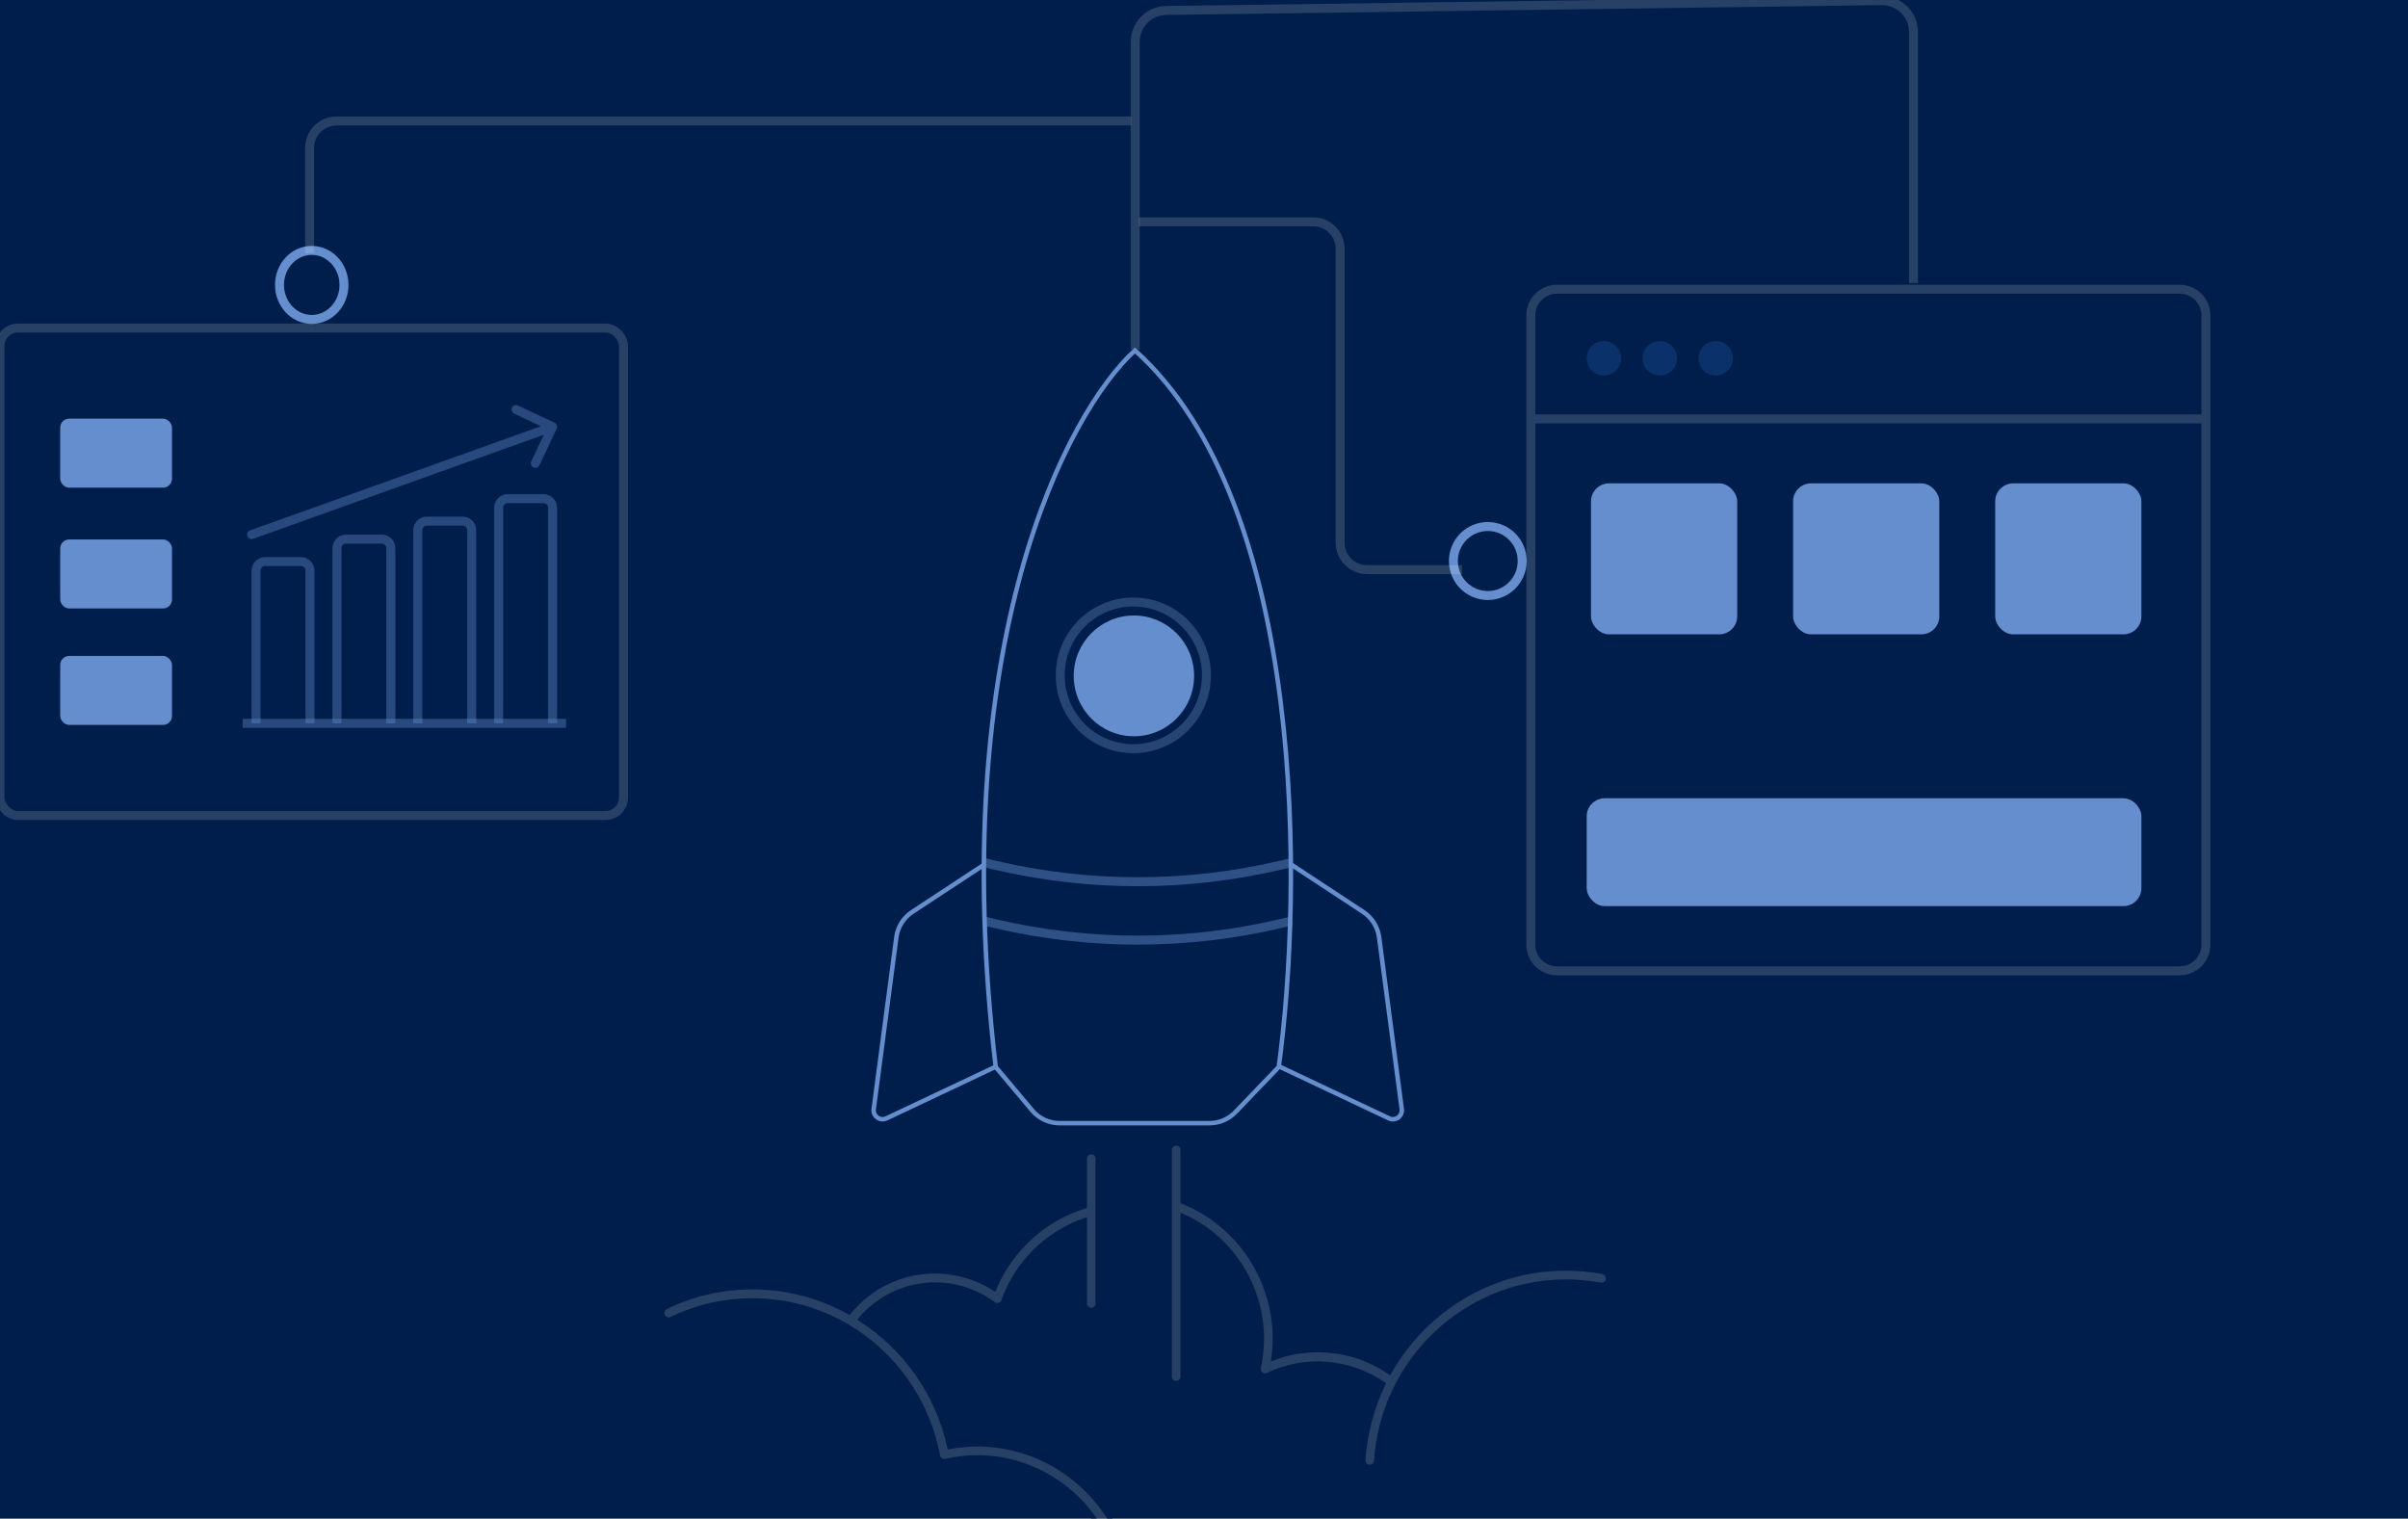 <svg width="444" height="280" viewBox="0 0 444 280" fill="none" xmlns="http://www.w3.org/2000/svg">
<rect x="0" y="0" width="444" height="280" fill="#808080" stroke="none"/>
<g clip-path="url(#clip0_2583_6647)">
<rect width="444" height="279.985" fill="#001E4B"/>
<path d="M295.522 234.506C293.27 234.091 290.97 233.87 288.693 233.87C274.866 233.87 262.685 241.554 256.195 252.981C252.272 250.338 247.72 248.919 242.973 248.919C240.164 248.919 237.428 249.408 234.837 250.387C235.006 249.188 235.079 248.014 235.079 246.815C235.079 235.681 228.274 225.649 218.079 221.562V212.044C218.079 211.359 217.546 210.82 216.868 210.82C216.19 210.82 215.657 211.359 215.657 212.044V253.813C215.657 254.498 216.19 255.036 216.868 255.036C217.546 255.036 218.079 254.498 218.079 253.813V224.229C226.869 228.145 232.657 237.027 232.657 246.839C232.657 248.601 232.463 250.338 232.076 252.149C231.979 252.614 232.149 253.079 232.512 253.372C232.875 253.666 233.384 253.715 233.795 253.519C240.648 250.191 248.834 250.925 255.057 255.183C252.999 259.465 251.691 264.188 251.352 269.179C251.304 269.864 251.812 270.427 252.49 270.476C252.514 270.476 252.539 270.476 252.563 270.476C253.192 270.476 253.725 269.987 253.774 269.326C254.984 250.803 270.338 236.317 288.718 236.317C290.849 236.317 293.004 236.513 295.111 236.904C295.765 237.002 296.394 236.586 296.515 235.926C296.612 235.29 296.176 234.653 295.522 234.506Z" fill="white" fill-opacity="0.15" stroke="#001E4B" stroke-width="0.828"/>
<path d="M175.07 266.777C172.858 256.782 166.797 248.444 158.668 243.227C162.155 239.18 167.085 236.864 172.425 236.864C176.321 236.864 180.025 238.107 183.199 240.448C183.512 240.667 183.897 240.74 184.258 240.618C184.618 240.496 184.907 240.228 185.027 239.862C187.552 232.817 193.108 227.38 200.011 224.991V240.326C200.011 241.008 200.54 241.545 201.213 241.545C201.887 241.545 202.416 241.008 202.416 240.326V213.63C202.416 212.947 201.887 212.411 201.213 212.411C200.54 212.411 200.011 212.947 200.011 213.63V222.407C192.531 224.723 186.398 230.281 183.32 237.571C180.049 235.499 176.297 234.401 172.401 234.401C166.195 234.401 160.495 237.156 156.551 241.935C151.236 238.985 145.175 237.327 138.778 237.327C133.174 237.327 127.811 238.546 122.784 240.984C122.183 241.276 121.942 242.008 122.207 242.617C122.495 243.227 123.217 243.495 123.818 243.202C128.508 240.935 133.535 239.789 138.778 239.789C145.031 239.789 150.971 241.496 156.094 244.47C156.094 244.47 156.094 244.47 156.094 244.495H156.118C164.656 249.492 170.982 258.074 172.93 268.435C173.002 268.752 173.17 269.045 173.459 269.215C173.723 269.386 174.06 269.459 174.373 269.386C189.188 266.022 203.258 275.871 206.144 290.182C206.264 290.767 206.769 291.157 207.322 291.157C207.394 291.157 207.49 291.157 207.563 291.133C208.212 290.986 208.621 290.352 208.501 289.694C205.446 274.481 190.775 263.876 175.07 266.777Z" fill="white" fill-opacity="0.15" stroke="#001E4B" stroke-width="0.828"/>
<ellipse cx="332.207" cy="156.732" rx="3.171" ry="3.182" stroke="#779CD3" stroke-width="1.657"/>
<ellipse cx="344.1" cy="156.732" rx="3.171" ry="3.182" stroke="#779CD3" stroke-width="1.657"/>
<ellipse cx="356.389" cy="156.732" rx="3.568" ry="3.182" stroke="#779CD3" stroke-width="1.657"/>
<path d="M282.725 77.244H406.268M287.091 179.004H401.902C404.572 179.004 406.736 176.84 406.736 174.17V58.162C406.736 55.493 404.572 53.329 401.902 53.329H287.091C284.421 53.329 282.257 55.493 282.257 58.162V174.17C282.257 176.84 284.421 179.004 287.091 179.004Z" stroke="white" stroke-opacity="0.15" stroke-width="1.657"/>
<ellipse cx="295.736" cy="66.055" rx="3.171" ry="3.182" fill="#0A316A"/>
<ellipse cx="306.043" cy="66.055" rx="3.171" ry="3.182" fill="#0A316A"/>
<ellipse cx="316.35" cy="66.055" rx="3.171" ry="3.182" fill="#0A316A"/>
<ellipse cx="274.329" cy="103.439" rx="6.343" ry="6.363" stroke="#648ECD" stroke-width="1.657"/>
<ellipse cx="57.482" cy="52.533" rx="5.946" ry="6.363" stroke="#648ECD" stroke-width="1.657"/>
<path d="M352.821 52.187V5.915C352.821 2.681 350.177 0.072 346.943 0.117L215.033 1.93C211.862 1.973 209.314 4.556 209.314 7.728V64.465" stroke="white" stroke-opacity="0.15" stroke-width="1.657"/>
<path d="M183.481 196.735L163.449 206.205C162.263 206.765 160.927 205.791 161.099 204.49L165.275 172.818C165.527 170.91 166.596 169.206 168.203 168.148L181.41 159.459" stroke="#648ECD" stroke-width="0.828"/>
<path d="M236.082 196.735L256.114 206.205C257.3 206.765 258.636 205.791 258.465 204.49L254.288 172.818C254.036 170.91 252.968 169.206 251.36 168.148L238.153 159.459" stroke="#648ECD" stroke-width="0.828"/>
<rect x="293.357" y="89.123" width="26.957" height="27.839" rx="3.313" fill="#648ECD"/>
<rect x="292.564" y="147.188" width="102.279" height="19.885" rx="3.313" fill="#648ECD"/>
<rect x="330.621" y="89.123" width="26.957" height="27.839" rx="3.313" fill="#648ECD"/>
<rect x="367.886" y="89.123" width="26.957" height="27.839" rx="3.313" fill="#648ECD"/>
<rect y="60.487" width="114.964" height="89.882" rx="3.313" stroke="white" stroke-opacity="0.15" stroke-width="1.657"/>
<rect x="11.1" y="77.191" width="20.614" height="12.727" rx="1.657" fill="#648ECD"/>
<rect x="11.1" y="99.463" width="20.614" height="12.727" rx="1.657" fill="#648ECD"/>
<rect x="11.1" y="120.939" width="20.614" height="12.727" rx="1.657" fill="#648ECD"/>
<path d="M57.086 46.676V27.278C57.086 24.533 59.311 22.308 62.056 22.308H208.586M269.571 105.03H252.073C249.328 105.03 247.103 102.805 247.103 100.06V45.874C247.103 43.129 244.878 40.904 242.133 40.904H209.989" stroke="white" stroke-opacity="0.15" stroke-width="1.657"/>
<path d="M47.216 133.365V105.201C47.216 104.286 47.958 103.544 48.873 103.544H55.5C56.415 103.544 57.157 104.286 57.157 105.201V133.365" stroke="#648ECD" stroke-opacity="0.39" stroke-width="1.657"/>
<path d="M62.127 133.366V101.06C62.127 100.145 62.869 99.403 63.784 99.403H70.41C71.325 99.403 72.067 100.145 72.067 101.06V133.366" stroke="#648ECD" stroke-opacity="0.39" stroke-width="1.657"/>
<path d="M77.037 133.365V97.746C77.037 96.831 77.779 96.089 78.694 96.089H85.321C86.236 96.089 86.978 96.831 86.978 97.746V133.365" stroke="#648ECD" stroke-opacity="0.39" stroke-width="1.657"/>
<path d="M91.948 133.366V93.605C91.948 92.689 92.689 91.948 93.605 91.948H100.231C101.146 91.948 101.888 92.689 101.888 93.605V133.366" stroke="#648ECD" stroke-opacity="0.39" stroke-width="1.657"/>
<path d="M44.731 133.365H104.373" stroke="#648ECD" stroke-opacity="0.39" stroke-width="1.657"/>
<path d="M46.109 97.795C45.678 97.949 45.454 98.423 45.608 98.854C45.763 99.284 46.237 99.509 46.667 99.354L46.109 97.795ZM102.637 79.048C102.832 78.634 102.656 78.14 102.242 77.945L95.501 74.76C95.088 74.564 94.594 74.741 94.398 75.155C94.203 75.569 94.38 76.062 94.794 76.258L100.785 79.089L97.954 85.081C97.758 85.494 97.935 85.988 98.349 86.183C98.763 86.379 99.256 86.202 99.452 85.788L102.637 79.048ZM46.667 99.354L102.167 79.474L101.609 77.914L46.109 97.795L46.667 99.354Z" fill="#648ECD" fill-opacity="0.39"/>
<path d="M183.593 196.735C174.316 118.207 196.847 75.933 209.272 64.612C241.081 93.107 240.198 164.567 235.78 196.735L227.796 205.052C226.546 206.354 224.82 207.089 223.015 207.089H195.379C193.422 207.089 191.564 206.224 190.305 204.725L183.593 196.735Z" stroke="#648ECD" stroke-width="0.828"/>
<ellipse cx="209.078" cy="124.621" rx="11.1" ry="11.136" fill="#648ECD"/>
<ellipse cx="208.971" cy="124.522" rx="13.479" ry="13.522" stroke="#779CD3" stroke-opacity="0.31" stroke-width="1.657"/>
<path d="M181.41 159.045L183.592 159.555C200.82 163.579 218.743 163.579 235.971 159.555L238.153 159.045" stroke="#648ECD" stroke-opacity="0.45" stroke-width="1.657"/>
<path d="M181.41 169.813L183.592 170.323C200.82 174.347 218.743 174.347 235.971 170.323L238.153 169.813" stroke="#648ECD" stroke-opacity="0.45" stroke-width="1.657"/>
</g>
<defs>
<clipPath id="clip0_2583_6647">
<rect width="444" height="279.985" fill="white"/>
</clipPath>
</defs>
</svg>
